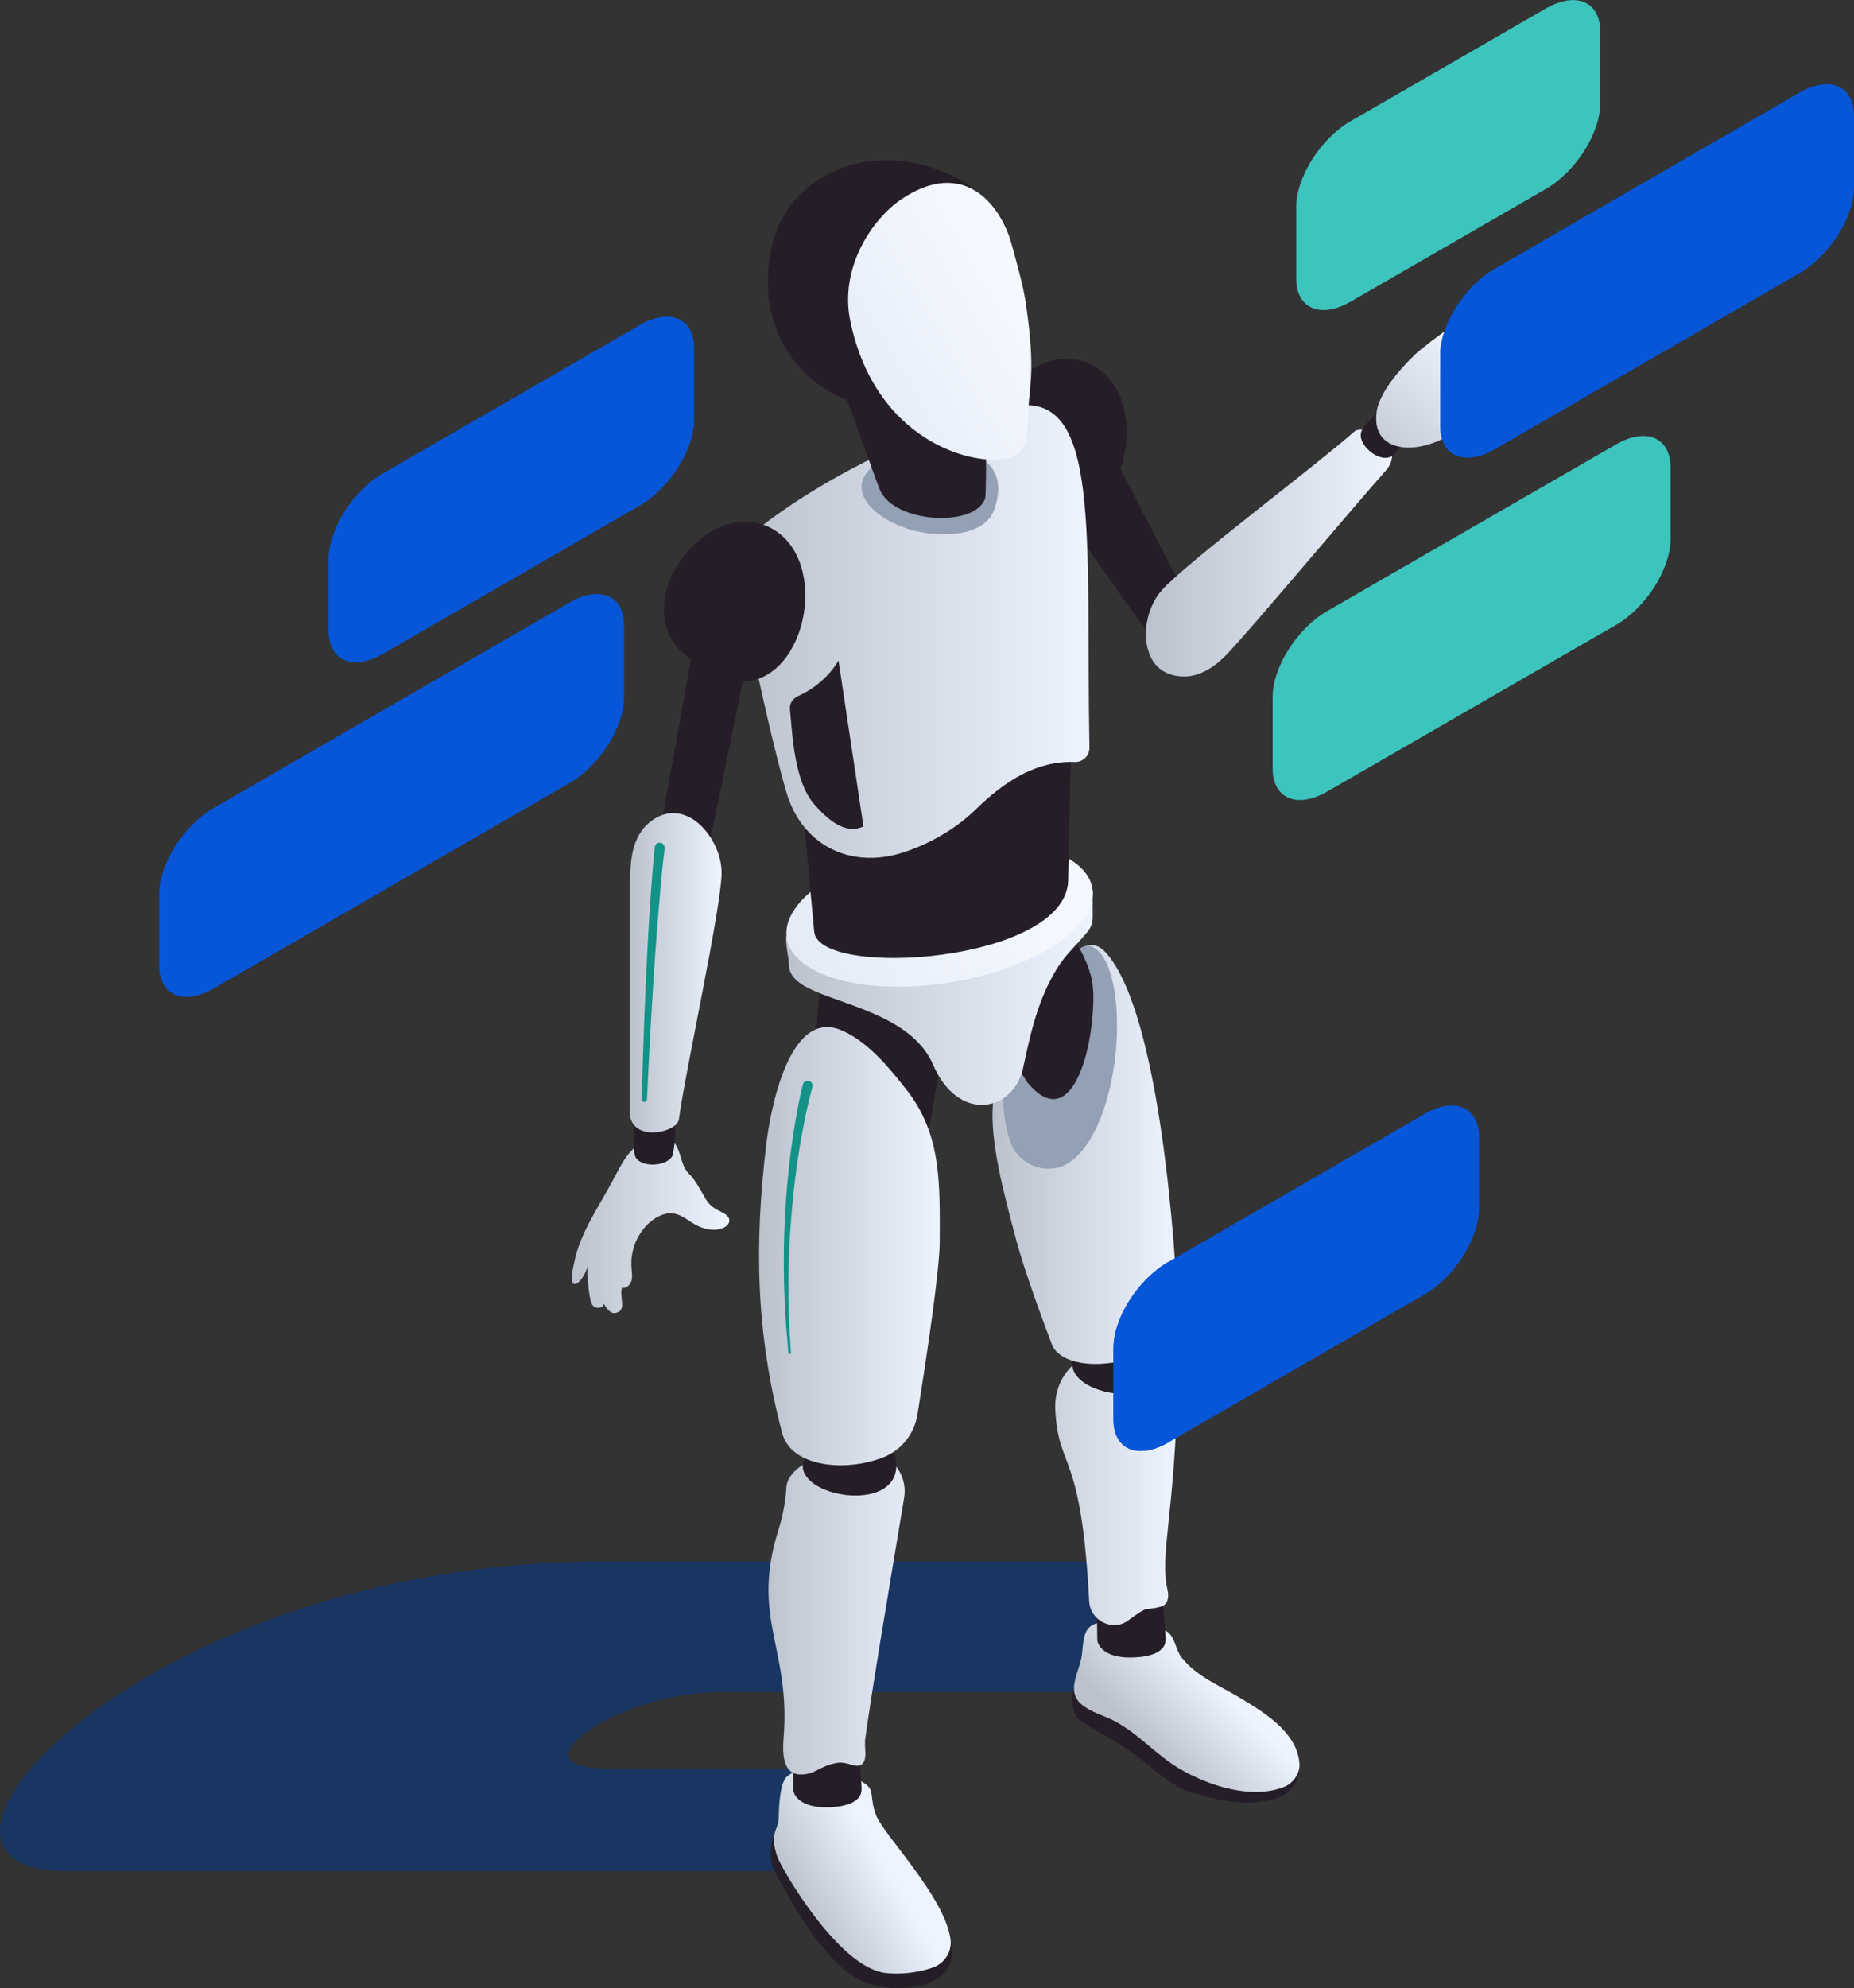 <?xml version="1.0" encoding="UTF-8"?>
<svg xmlns="http://www.w3.org/2000/svg" xmlns:xlink="http://www.w3.org/1999/xlink" viewBox="0 0 80.24 86.03">
  <rect x="0" y="0" width="80.24" height="86.03" fill="#333333" stroke="none"/>
  <defs>
    <linearGradient id="_Áåçûìÿííûé_ãðàäèåíò_478" data-name="Áåçûìÿííûé ãðàäèåíò 478" x1="34.68" y1="82.44" x2="38.18" y2="80.44" gradientUnits="userSpaceOnUse">
      <stop offset="0" stop-color="#bbc2cd"/>
      <stop offset="1" stop-color="#eef4ff"/>
    </linearGradient>
    <linearGradient id="_Áåçûìÿííûé_ãðàäèåíò_478-2" data-name="Áåçûìÿííûé ãðàäèåíò 478" x1="49.76" y1="75.52" x2="52.51" y2="72.77" xlink:href="#_Áåçûìÿííûé_ãðàäèåíò_478"/>
    <linearGradient id="_Áåçûìÿííûé_ãðàäèåíò_478-3" data-name="Áåçûìÿííûé ãðàäèåíò 478" x1="42.97" y1="64.26" x2="50.98" y2="64.26" xlink:href="#_Áåçûìÿííûé_ãðàäèåíò_478"/>
    <linearGradient id="_Áåçûìÿííûé_ãðàäèåíò_478-4" data-name="Áåçûìÿííûé ãðàäèåíò 478" x1="42.95" y1="49.96" x2="50.99" y2="49.96" xlink:href="#_Áåçûìÿííûé_ãðàäèåíò_478"/>
    <linearGradient id="_Áåçûìÿííûé_ãðàäèåíò_478-5" data-name="Áåçûìÿííûé ãðàäèåíò 478" x1="34.03" y1="43.17" x2="47.29" y2="43.17" xlink:href="#_Áåçûìÿííûé_ãðàäèåíò_478"/>
    <linearGradient id="_Áåçûìÿííûé_ãðàäèåíò_395" data-name="Áåçûìÿííûé ãðàäèåíò 395" x1="35.04" y1="41.11" x2="46.03" y2="38.02" gradientUnits="userSpaceOnUse">
      <stop offset="0" stop-color="#e5ecf8"/>
      <stop offset="1" stop-color="#f5f9ff"/>
    </linearGradient>
    <linearGradient id="_Áåçûìÿííûé_ãðàäèåíò_478-6" data-name="Áåçûìÿííûé ãðàäèåíò 478" x1="31.74" y1="27.32" x2="47.14" y2="27.32" xlink:href="#_Áåçûìÿííûé_ãðàäèåíò_478"/>
    <linearGradient id="_Áåçûìÿííûé_ãðàäèåíò_478-7" data-name="Áåçûìÿííûé ãðàäèåíò 478" x1="32.86" y1="69.78" x2="40.57" y2="69.78" xlink:href="#_Áåçûìÿííûé_ãðàäèåíò_478"/>
    <linearGradient id="_Áåçûìÿííûé_ãðàäèåíò_478-8" data-name="Áåçûìÿííûé ãðàäèåíò 478" x1="32.86" y1="53.92" x2="40.68" y2="53.92" xlink:href="#_Áåçûìÿííûé_ãðàäèåíò_478"/>
    <linearGradient id="_Áåçûìÿííûé_ãðàäèåíò_395-2" data-name="Áåçûìÿííûé ãðàäèåíò 395" x1="36.67" y1="16.97" x2="44.12" y2="12.61" xlink:href="#_Áåçûìÿííûé_ãðàäèåíò_395"/>
    <linearGradient id="_Áåçûìÿííûé_ãðàäèåíò_478-9" data-name="Áåçûìÿííûé ãðàäèåíò 478" x1="49.6" y1="23.94" x2="60.25" y2="23.94" xlink:href="#_Áåçûìÿííûé_ãðàäèåíò_478"/>
    <linearGradient id="_Áåçûìÿííûé_ãðàäèåíò_478-10" data-name="Áåçûìÿííûé ãðàäèåíò 478" x1="24.74" y1="52.97" x2="31.56" y2="52.97" xlink:href="#_Áåçûìÿííûé_ãðàäèåíò_478"/>
    <linearGradient id="_Áåçûìÿííûé_ãðàäèåíò_478-11" data-name="Áåçûìÿííûé ãðàäèåíò 478" x1="27.26" y1="42.1" x2="31.24" y2="42.1" xlink:href="#_Áåçûìÿííûé_ãðàäèåíò_478"/>
    <linearGradient id="_Áåçûìÿííûé_ãðàäèåíò_478-12" data-name="Áåçûìÿííûé ãðàäèåíò 478" x1="59.19" y1="20.8" x2="63.81" y2="14.97" xlink:href="#_Áåçûìÿííûé_ãðàäèåíò_478"/>
    <linearGradient id="_Áåçûìÿííûé_ãðàäèåíò_478-13" data-name="Áåçûìÿííûé ãðàäèåíò 478" x1="44.85" y1="22.01" x2="49.43" y2="16.24" gradientTransform="translate(26.16 -18.98) rotate(24.07)" xlink:href="#_Áåçûìÿííûé_ãðàäèåíò_478"/>
  </defs>
  <g style="isolation: isolate;">
    <g id="_0" data-name="0">
      <g id="_7" data-name="7">
        <path d="M26.17,76.51c-4.04,0,.55-3.3,5.07-3.3h18.22l-.26-5.65H26.09c-19.79,0-31.96,13.4-23.21,13.4H36.7l-2.06-4.44h-8.46Z" style="fill: #003893; mix-blend-mode: multiply; opacity: .5;"/>
        <g>
          <path d="M69.94,27.04l-12.5,7.21c-1.3,.75-2.36,.31-2.36-1v-3.09c0-1.3,1.06-2.97,2.36-3.72l12.5-7.21c1.3-.75,2.36-.31,2.36,1v3.09c0,1.3-1.06,2.97-2.36,3.72Z" style="fill: #3dc4bd;"/>
          <path d="M27.68,21.88l-11.1,6.41c-1.3,.75-2.36,.31-2.36-1v-3.09c0-1.3,1.06-2.97,2.36-3.72l11.1-6.41c1.3-.75,2.36-.31,2.36,1v3.09c0,1.3-1.06,2.97-2.36,3.72Z" style="fill: #0656d7;"/>
          <path d="M24.65,33.88l-15.4,8.89c-1.3,.75-2.36,.31-2.36-1v-3.09c0-1.3,1.06-2.97,2.36-3.72l15.4-8.89c1.3-.75,2.36-.31,2.36,1v3.09c0,1.3-1.06,2.97-2.36,3.72Z" style="fill: #0656d7;"/>
          <path d="M66.9,8.18l-8.44,4.87c-1.3,.75-2.36,.31-2.36-1v-3.09c0-1.3,1.06-2.97,2.36-3.72L66.9,.37c1.3-.75,2.36-.31,2.36,1v3.09c0,1.3-1.06,2.97-2.36,3.72Z" style="fill: #3dc4bd;"/>
          <g>
            <g>
              <path d="M33.54,79.3c-.24,.52-.23,1.23-.05,1.58,1.06,2.06,2.61,4.59,4.25,5,1.46,.37,2.94,.02,3.33-.79,.28-.59,.02-1.64-.31-2-.43-.48-1.63-.79-2.41-1.7-.82-.97-2.1-1.48-3.11-2.22-.45-.33-1.66,0-1.71,.13Z" style="fill: #251e28;"/>
              <path d="M33.67,80.42c-.41-1.14,.02-1.2,.03-1.76,.02-.74,.08-1.51,.34-1.77,.11-.11,.25-.18,.38-.24,.41-.2,.86-.15,1.31-.11,.67,.07,1.19,.26,1.75,.67,.38,.28,.15,.61,.44,1.34,.34,.86,3.01,3.57,3.22,5.39,.06,.53-.28,1.03-.79,1.2-.61,.21-1.43,.31-2.07,.22-2.03-.29-4.45-4.52-4.6-4.94Z" style="fill: url(#_Áåçûìÿííûé_ãðàäèåíò_478);"/>
            </g>
            <path d="M47.28,17.94l4.38,8.47c-.07,.72-.95,1.43-1.76,1.21-.14-.04-3.46-4.75-4.56-6.51-.46-.73,1.93-3.17,1.93-3.17Z" style="fill: #251e28;"/>
            <path d="M46.73,22.32c2.25-.78,2.91-5.26,.55-6.52-2.74-1.45-6.18,3.09-3.89,5.33,.48,.47,1.25,.99,1.91,1.19,.53,.16,1.01,.15,1.44,0Z" style="fill: #251e28;"/>
            <g>
              <g>
                <path d="M46.49,73.02c-.1,.22-.17,1.13,.23,1.4,.85,.57,1.27,.72,2.23,1.38,.65,.45,1.63,1.4,2.4,1.68,.77,.28,1.99,.56,2.81,.51,1.09-.06,1.98-.33,2.08-1.49,.06-.7-.51-1.22-.58-1.27-.56-.41-2.78-.56-3.93-1.14-1.22-.61-2.45-1.17-3.62-1.83-.52-.29-1.6,.62-1.63,.76Z" style="fill: #251e28;"/>
                <path d="M46.78,73.72c-.63-.56-.08-1.37,.03-2.03,.07-.39,.03-1.02,.36-1.3,.44-.39,1.39-.06,1.91-.02,.39,.03,1.08,.01,1.42,.22,.36,.23,.38,.81,.64,1.13,.69,.87,1.76,1.26,2.69,1.84,1,.61,2.3,1.44,2.41,2.73,.04,.42-.26,.86-.65,1.02-1.39,.56-3.24-.02-4.54-.78-1.06-.62-1.87-1.63-2.99-2.15-.44-.2-.92-.34-1.28-.66Z" style="fill: url(#_Áåçûìÿííûé_ãðàäèåíò_478-2);"/>
              </g>
              <path d="M50.26,68.28c0,.52,.19,2.25,.19,2.65,0,.69-1.01,.79-1.54,.79-1.06,0-1.4-.48-1.42-.77,0-.09-.03-2.04-.02-2.13,.13-.93,.76-.54,1.73-.54h1.06Z" style="fill: #251e28;"/>
              <path d="M50.12,58.28c-.87-.19-2.19-.02-3.18,.45-.84,.4-1.31,1.31-1.27,2.23,.13,2.72,1.12,1.65,1.47,8.33,.05,.87,1.04,1.29,1.65,.85,1.02-.74,.62-.4,1.44-.62,.33-.09,.37-.44,.3-.72-.36-1.62,.34-3.22,.45-9.4,0-.53-.35-1.01-.86-1.12Z" style="fill: url(#_Áåçûìÿííûé_ãðàäèåíò_478-3);"/>
              <path d="M50.23,58.07c-.37-.81-1.69-.05-2.54-.07-.35,0-.56-.08-.84,.19-2.26,2.18,5,3.48,3.37-.12Z" style="fill: #251e28;"/>
              <path d="M50.98,56.82c-.09-2.48-.74-12.91-3.1-15.58-.49-.55-.89-.35-1.44-.05-.89,.49-1.52,1.41-2.08,2.25-.84,1.27-1.28,2.86-1.39,4.37-.12,1.62,.47,3.81,1.01,5.84,.36,1.36,1.23,3.7,1.58,4.61,.86,1.53,5.44,.58,5.43-1.44Z" style="fill: url(#_Áåçûìÿííûé_ãðàäèåíò_478-4);"/>
              <path d="M47.28,40.97c-.97-.46-3.27,3.3-3.62,4.31-.32,.91-.39,2.81,.06,4.11,.38,1.1,1.75,1.55,2.67,.83,2.28-1.78,2.55-8.45,.89-9.25Z" style="fill: #94a0b4;"/>
            </g>
            <path d="M42.06,43.04l2.4,3.79c1.84,2.23,2.83-1.16,2.86-3.61,.02-1.52-.57-2.16-2.94-6.11-1.03,.64-2.33,5.5-2.32,5.93Z" style="fill: #251e28;"/>
            <path d="M40.67,46.2l-1.08,6.25c-2.14,.14-3.72-2.24-4.53-4.63l.45-5.46c1.68-.78,5.69,2.06,5.16,3.84Z" style="fill: #251e28;"/>
            <path d="M47.29,38.54l-13.26,1.97c-.05,.32,.11,.9,.11,1.22,.02,1.23,2.35,1.37,4.39,2.48,.77,.42,1.49,1.02,1.84,1.83,1.1,2.58,3.49,2.07,3.91,.17,.28-1.28,.56-2.72,1.33-4.07,.48-.85,.83-1.06,1.47-1.84,.14-.17,.21-.39,.21-.61v-1.15Z" style="fill: url(#_Áåçûìÿííûé_ãðàäèåíò_478-5);"/>
            <path d="M45.95,36.99c-2.21-1.06-6.37-.78-9.29,.61-2.92,1.4-3.49,3.39-1.28,4.45,2.21,1.06,6.37,.78,9.29-.61,2.92-1.4,3.49-3.39,1.28-4.45Z" style="fill: url(#_Áåçûìÿííûé_ãðàäèåíò_395);"/>
            <path d="M46.39,30.78l-.16,7.32c-.09,3.53-10.73,4.27-10.99,2.23l-.62-6.71,11.77-2.84Z" style="fill: #251e28;"/>
            <path d="M34.03,34.26c.66,2.29,2.74,3.35,5.01,2.64,1.24-.39,2.37-1.08,3.17-1.86,1.33-1.3,2.69-2.13,4.31-2.07,.35,.01,.63-.27,.63-.62-.17-9.19,.56-15.6-3.38-14.74-3.81,.83-9.19,3.5-12.02,6.19-.03,.2,1.27,6.95,2.28,10.47Z" style="fill: url(#_Áåçûìÿííûé_ãðàäèåíò_478-6);"/>
            <path d="M37.1,74.76c0,.52,.19,2.25,.19,2.65,0,.69-1.01,.79-1.54,.79-1.06,0-1.4-.48-1.42-.77,0-.09-.03-2.04-.02-2.13,.13-.93,.76-.54,1.73-.54h1.06Z" style="fill: #251e28;"/>
            <path d="M37.43,75.35c.3-2.19,1.01-6.39,1.7-10.54,.13-.76-.27-1.55-.98-1.84-1.57-.63-4.12,.27-4.12,1.44-.04,.61-.16,1.23-.35,1.82-1.19,3.85,.56,5.07,.23,9.02-.04,.53-.06,1.53,.74,1.53,.66,0,.78-.36,1.56-.5,.48-.09,.85,.27,1.1,.05,.24-.22,.1-.7,.13-.98Z" style="fill: url(#_Áåçûìÿííûé_ãðàäèåíò_478-7);"/>
            <path d="M38.56,62.46c-.37-.81-1.69-.05-2.54-.07-.35,0-.56-.08-.84,.19-2.26,2.18,5,3.48,3.37-.12Z" style="fill: #251e28;"/>
            <path d="M33.85,62c.39,1.5,2.77,1.69,4.37,1.06,.8-.31,1.36-1.03,1.49-1.88,.41-2.56,.96-6.27,.96-7.43,0-2.42,.11-4.6-1.4-6.55-.74-.95-1.67-2.1-2.82-2.61-2.36-1.05-3.14,3.72-3.28,4.87-.53,4.41-.46,8.2,.68,12.54Z" style="fill: url(#_Áåçûìÿííûé_ãðàäèåíò_478-8);"/>
            <path d="M38.66,19.65c-.27,.12-.5,.24-.68,.37-1.43,.98-.47,2.25,1.27,2.85,1.02,.35,3.28,.51,3.77-.8,1.04-2.83-2.63-3.15-4.35-2.42Z" style="fill: #94a0b4;"/>
            <path d="M42.65,16.84l-7.03-1.88c.45,.4,2.12,5.44,2.47,6.25,.64,1.45,4.16,1.62,4.55,.34,.08-.66,0-4.71,0-4.71Z" style="fill: #251e28;"/>
            <path d="M43.61,10.08c-.39-1.98-4.53-4.29-7.84-2.51-1.58,.85-2.76,2.47-2.5,5.42,.78,4.68,5.46,4.98,6.24,4.65,.66-.28,5.1-2.37,4.09-7.56Z" style="fill: #251e28;"/>
            <path d="M43.79,10.6c-.46-1.75-2.09-3.8-4.79-1.97-1.25,.85-2.68,2.95-2.2,5.26,1.15,5.51,5.8,6.4,7.04,5.87,.68-.29,.65-1.28,.67-2.04,.04-1.09,.31-1.64-.1-4.51-.13-.91-.39-1.74-.62-2.62Z" style="fill: url(#_Áåçûìÿííûé_ãðàäèåíò_395-2);"/>
            <path d="M49.73,28.26c.21,.58,.69,1,1.5,1.01,.74,.01,1.39-.46,1.87-.96,1-1.04,5.53-6.44,6.87-7.94,.97-1.08-.93-2.07-1.35-1.7-1.65,1.46-7.29,5.69-8.34,6.87-.61,.68-.87,1.86-.55,2.71Z" style="fill: url(#_Áåçûìÿííûé_ãðàäèåíò_478-9);"/>
            <path d="M60.29,19.71c.23-.15,1.05-1.3,1.14-1.52,.22-.51-1.06-.72-1.58-.5,0,0-.82,.62-.94,1.01-.14,.46,.53,1.13,1.07,1.11,.11,0,.21-.04,.31-.1Z" style="fill: #251e28;"/>
            <path d="M35.16,47.04s-.2,.69-.4,1.76c-.21,1.06-.41,2.5-.52,3.94-.12,1.44-.13,2.9-.1,3.98,0,.54,.04,1,.06,1.31,.02,.32,.03,.5,.03,.5,0,.03-.02,.06-.05,.06-.03,0-.05-.02-.06-.05,0,0-.02-.18-.04-.5-.03-.32-.07-.77-.1-1.32-.06-1.09-.09-2.55-.01-4.01,.07-1.46,.24-2.91,.42-3.99,.17-1.08,.36-1.8,.36-1.8,.03-.11,.14-.18,.26-.15,.11,.03,.18,.14,.15,.26,0,0,0,0,0,0Z" style="fill: #139288;"/>
            <g>
              <path d="M31.21,52.43c-.26-.11-.51-.28-.66-.54-.3-.52-.49-.87-.72-1.09-.45-.43-.3-1.18-.85-1.54-.25-.17-.59-.12-.87,0-.92,.36-1.21,1.13-1.65,1.93-.59,1.09-1.37,2.21-1.61,3.44-.05,.23-.11,.49-.1,.73,.01,.27,.2,.23,.34,.07,.13-.14,.23-.32,.29-.49,.03-.07,.03-.13,.03-.18,.02,.53,.07,1.56,.26,1.74,.14,.14,.44,.11,.47-.09,.11,.21,.28,.45,.51,.4,.5-.11,.14-.7,.27-1.09,.19,.04,.36-.13,.41-.31,.05-.18,.01-.38,0-.57-.1-1.4,1.05-2.48,1.85-2.33,.34,.06,.61,.31,.92,.48,1.09,.6,1.99-.18,1.11-.55Z" style="fill: url(#_Áåçûìÿííûé_ãðàäèåíò_478-10);"/>
              <g>
                <path d="M27.46,48.76c-.08,.26-.05,1.01,.02,1.24,.16,.53,1.37,.51,1.63,0,0,0,.22-1,.05-1.38-.19-.44-1.13-.51-1.53-.15-.08,.07-.14,.17-.17,.28Z" style="fill: #251e28;"/>
                <path d="M30.16,27.08l-1.69,9.43c.31,.65,1.39,1.01,2.07,.53,.12-.08,1.33-6.26,1.76-8.3l-2.14-1.66Z" style="fill: #251e28;"/>
                <path d="M29.89,35.39c-.54-.3-1.18-.31-1.8,.21-.57,.47-.76,1.25-.8,1.94-.08,1.44,0,8.49-.04,10.5-.03,1.45,2.06,.97,2.13,.4,.3-2.19,1.82-9.07,1.85-10.64,.02-.91-.56-1.98-1.35-2.42Z" style="fill: url(#_Áåçûìÿííûé_ãðàäèåíò_478-11);"/>
              </g>
              <path d="M32.82,29.37c2.25-.78,2.91-5.26,.55-6.52-2.74-1.45-6.18,3.09-3.89,5.33,.48,.47,1.25,.99,1.91,1.19,.53,.16,1.01,.15,1.44,0Z" style="fill: #251e28;"/>
              <path d="M28.77,36.69s-.09,.67-.18,1.69c-.09,1.02-.2,2.38-.29,3.74-.18,2.72-.3,5.45-.3,5.45,0,.06-.05,.11-.12,.11-.06,0-.11-.05-.11-.11,0,0,.07-2.73,.2-5.46,.06-1.36,.14-2.73,.22-3.75,.07-1.02,.15-1.71,.15-1.71,.01-.12,.12-.2,.23-.19,.12,.01,.2,.12,.19,.23,0,0,0,0,0,0Z" style="fill: #139288;"/>
            </g>
            <path d="M35.23,34.79c.55,.63,1.33,1.35,2.14,.97l-1.08-7.18s-.52,.99-1.75,1.54c-.23,.1-.38,.32-.35,.57,.1,1.06,.18,3.12,1.05,4.11Z" style="fill: #251e28;"/>
            <g>
              <path d="M63.12,15.43c0-.17,.77-1.03,1.07-1.34,.31-.32,.73-.75,.44-.94-.31-.21-2.93,1.76-3.38,2.18-1.69,1.63-1.67,2.52-1.67,2.52-.32,2.35,3.46,1.91,4.93-.9,.11-.22,.39-.36,.37-.6-.09-.74-1.75-.15-1.76-.92Z" style="fill: url(#_Áåçûìÿííûé_ãðàäèåíò_478-12);"/>
              <path d="M62.32,17.63c-.6,.87,.09,1.05,.64,.47,.12,.14,.35,.13,.51,.02,.04-.03,.43-.47,.44-.52-.08,.44,.44,.23,.63-.03,.24-.35,.43-.79,.4-1.22-.02-.28-.24-.45-.45-.45-.04,0-.05,0-.05-.05-.02-.22-.21-.39-.44-.38,0-.39-.37-.53-.66-.35-.24,.15-.21,.43-.23,.68-.04,.86-.38,1.25-.77,1.82Z" style="fill: url(#_Áåçûìÿííûé_ãðàäèåíò_478-13);"/>
            </g>
            <path d="M77.88,11.82l-13.19,7.62c-1.3,.75-2.36,.31-2.36-1v-3.09c0-1.3,1.06-2.97,2.36-3.72l13.19-7.62c1.3-.75,2.36-.31,2.36,1v3.09c0,1.3-1.06,2.97-2.36,3.72Z" style="fill: #0656d7;"/>
            <path d="M64.47,15.91s-.05,0-.05-.05c-.02-.22-.21-.39-.44-.38,0-.39-.37-.53-.66-.35-.04,.02-.06,.06-.09,.09,.22-.32,.73-.89,.97-1.14,.31-.32,.73-.75,.44-.94-.19-.13-1.23,.55-2.12,1.2-.11,.34-.18,.69-.18,1.01v3.09c0,.21,.04,.39,.09,.55,.54-.26,1.07-.65,1.52-1.18,.11,.13,.45-.04,.59-.24,.24-.35,.43-.79,.4-1.22-.02-.28-.24-.45-.45-.45Z" style="fill: #0656d7; mix-blend-mode: screen;"/>
          </g>
          <path d="M61.65,56.01l-11.1,6.41c-1.3,.75-2.36,.31-2.36-1v-3.09c0-1.3,1.06-2.97,2.36-3.72l11.1-6.41c1.3-.75,2.36-.31,2.36,1v3.09c0,1.3-1.06,2.97-2.36,3.72Z" style="fill: #0656d7;"/>
          <path d="M48.19,58.33v3.09c0,1.3,1.06,1.75,2.36,1l.12-.07c.03-.7,.06-1.48,.08-2.35,0-.44-.24-.83-.62-1.02-.03-.08-.06-.17-.1-.26,.44-.35,.73-.79,.72-1.3-.02-.58-.07-1.59-.17-2.83-1.33,.77-2.39,2.44-2.39,3.74Z" style="fill: #0656d7; mix-blend-mode: screen;"/>
        </g>
      </g>
    </g>
  </g>
</svg>